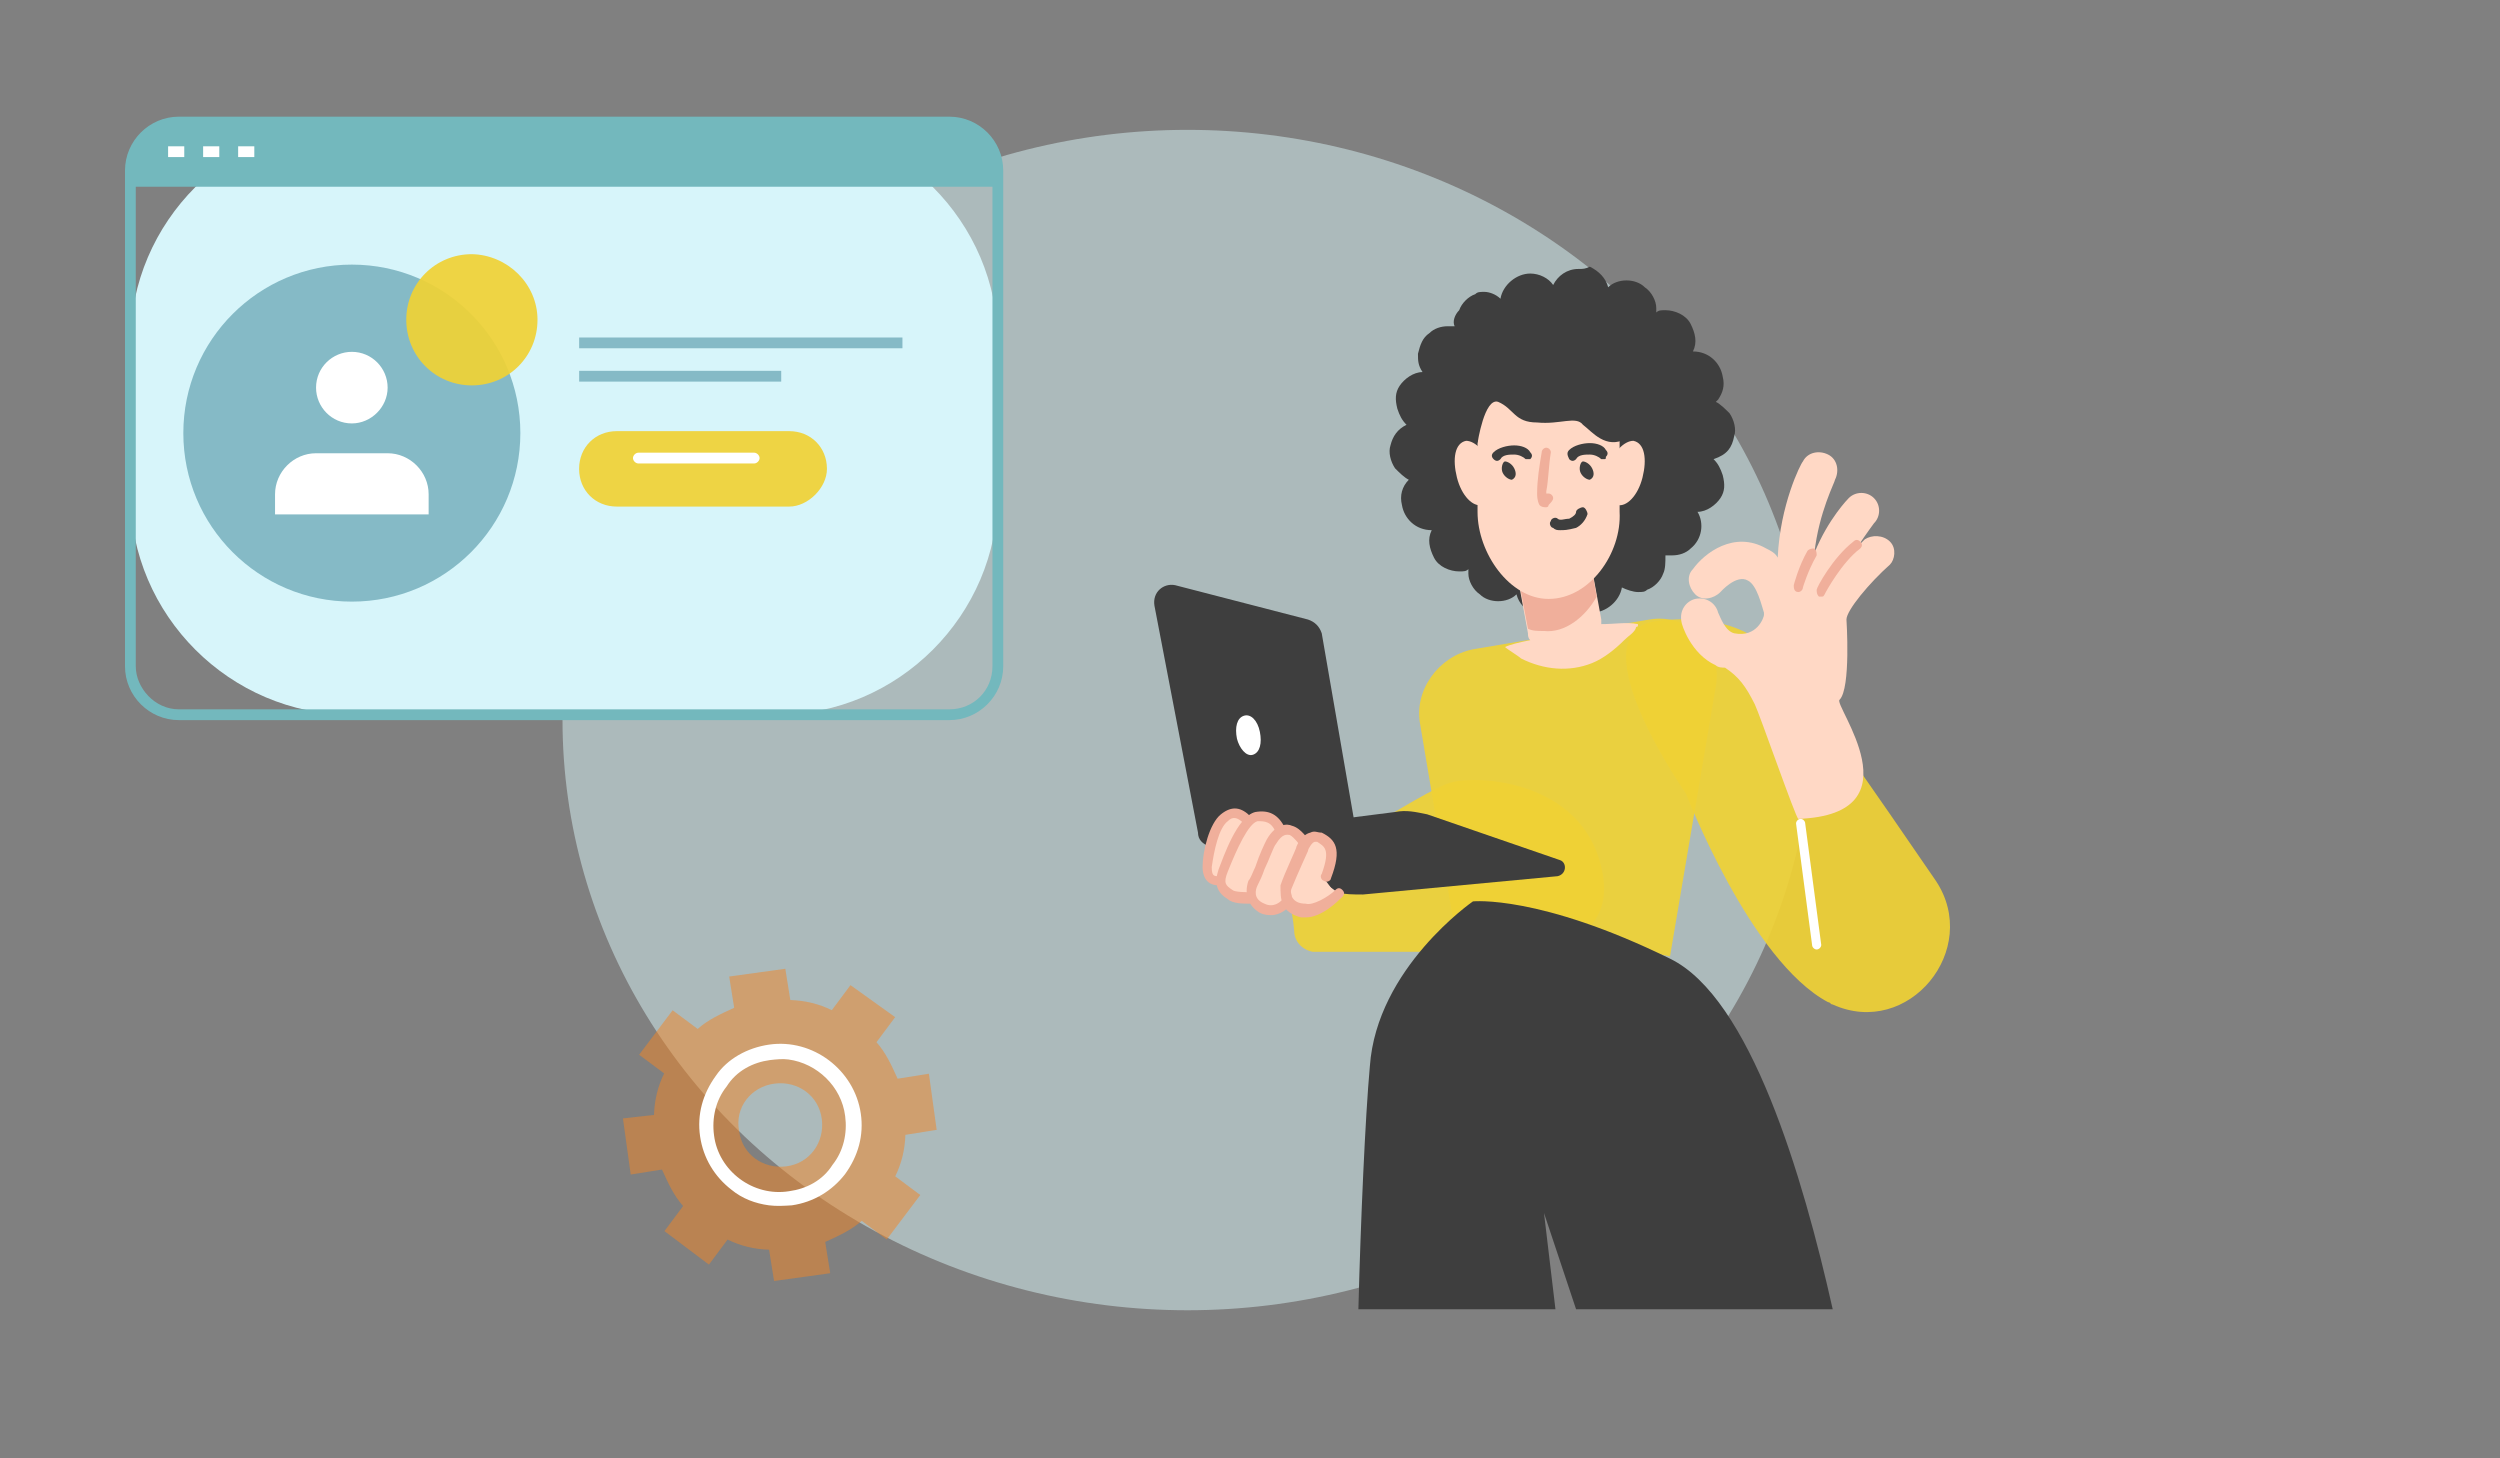 <svg xmlns="http://www.w3.org/2000/svg" width="600" height="350" viewBox="0 0 600 350" fill="none"><rect x="0" y="0" width="600" height="350" fill="#808080" stroke="none"/><g clip-path="url(#clip0_1587_4103)"><ellipse opacity="0.5" cx="285" cy="172.813" rx="150" ry="141.65" fill="#D8F4F7"></ellipse><path d="M186.466 171.534H84.31C55.215 171.534 31.293 147.612 31.293 118.517V82.31C31.293 53.215 55.215 29.293 84.31 29.293H186.466C215.56 29.293 239.483 53.215 239.483 82.31V118.517C239.483 147.612 215.56 171.534 186.466 171.534Z" fill="#D7F5FA"></path><path d="M227.845 172.828H42.931C35.819 172.828 30 167.009 30 159.897V40.931C30 33.819 35.819 28 42.931 28H227.845C234.957 28 240.776 33.819 240.776 40.931V159.897C240.776 167.009 234.957 172.828 227.845 172.828ZM42.931 30.586C37.112 30.586 32.586 35.112 32.586 40.931V159.897C32.586 165.069 37.112 170.241 42.931 170.241H227.845C233.664 170.241 238.19 165.716 238.19 159.897V40.931C238.19 35.112 233.664 30.586 227.845 30.586H42.931V30.586Z" fill="#73B8BD"></path><path d="M239.483 44.164V40.931C239.483 34.465 234.31 29.94 228.491 29.94H42.931C36.465 29.293 31.293 34.465 31.293 40.931V44.81H239.483V44.164Z" fill="#73B8BD"></path><path d="M44.224 35.112H40.345V37.698H44.224V35.112Z" fill="white"></path><path d="M52.629 35.112H48.75V37.698H52.629V35.112Z" fill="white"></path><path d="M61.035 35.112H57.155V37.698H61.035V35.112Z" fill="white"></path><path d="M189.414 121.578H148.034C142.862 121.578 138.983 117.698 138.983 112.526C138.983 107.353 142.862 103.474 148.034 103.474H189.414C194.586 103.474 198.466 107.353 198.466 112.526C198.466 117.052 193.94 121.578 189.414 121.578Z" fill="#F0D134" fill-opacity="0.92"></path><path d="M181.009 111.233H153.207C152.56 111.233 151.914 110.586 151.914 109.94C151.914 109.293 152.56 108.647 153.207 108.647H181.009C181.655 108.647 182.302 109.293 182.302 109.94C182.302 110.586 181.655 111.233 181.009 111.233Z" fill="white"></path><path d="M216.586 81H139V83.586H216.586V81Z" fill="#85BAC6"></path><path d="M187.491 89H139V91.586H187.491V89Z" fill="#85BAC6"></path><path d="M84.442 144.39C106.778 144.39 124.884 126.283 124.884 103.947C124.884 81.612 106.778 63.505 84.442 63.505C62.106 63.505 44 81.612 44 103.947C44 126.283 62.106 144.39 84.442 144.39Z" fill="#85BAC6"></path><path d="M102.874 123.632V118.621C102.874 113.253 98.4 108.779 93.031 108.779H75.853C70.484 108.779 66.01 113.253 66.01 118.621V123.453H102.874V123.632Z" fill="white"></path><path d="M93.031 93.031C93.031 88.379 89.274 84.442 84.442 84.442C79.789 84.442 75.853 88.2 75.853 93.031C75.853 97.684 79.611 101.621 84.442 101.621C89.095 101.621 93.031 97.684 93.031 93.031Z" fill="white"></path><path d="M129 76.747C129 85.516 122.021 92.495 113.253 92.495C104.484 92.495 97.505 85.516 97.505 76.747C97.505 67.979 104.484 61 113.253 61C121.842 61.179 129 68.158 129 76.747Z" fill="#F0D134" fill-opacity="0.92"></path><path d="M315.016 228.429H365.059C365.059 228.429 389.256 228.429 384.307 208.082C379.358 187.184 354.611 186.084 348.562 187.734C342.512 188.834 306.217 213.031 306.217 213.031C306.217 213.031 309.517 211.381 310.616 223.48C310.616 225.679 312.266 227.879 315.016 228.429Z" fill="#F0D134" fill-opacity="0.92"></path><path d="M348.562 219.63L340.863 173.986C339.213 165.737 345.262 157.488 353.511 155.838L395.856 148.689C405.204 147.04 413.453 155.289 411.804 164.637L400.805 229.529L348.562 219.63Z" fill="#F0D134" fill-opacity="0.92"></path><path d="M396.406 149.239C396.406 149.239 413.453 145.939 423.352 154.738C429.951 160.787 451.399 192.133 464.597 211.381C475.595 227.879 457.998 249.326 439.85 241.077C439.3 241.077 439.3 240.527 438.75 240.527C420.053 230.629 404.655 190.484 404.655 190.484C404.655 190.484 378.808 153.638 396.406 149.239Z" fill="#F0D134" fill-opacity="0.92"></path><path d="M416.202 104.695C416.752 103.045 416.202 100.845 415.103 99.195C414.003 98.096 412.903 96.996 411.803 96.446L412.353 95.896C413.453 94.246 414.003 92.596 413.453 90.397C412.903 87.097 410.153 84.347 406.304 84.347C407.404 82.148 406.854 79.948 405.754 77.748C404.654 75.549 401.904 74.449 399.705 74.449C398.605 74.449 398.055 74.449 397.505 74.999C397.505 74.449 397.505 74.449 397.505 73.899C397.505 72.249 396.405 70.049 394.755 68.949C393.655 67.85 392.006 67.3 390.356 67.3C388.706 67.3 387.056 67.85 385.956 68.949C385.406 66.75 383.757 65.1 381.557 64C380.457 64.55 379.907 64.55 378.807 64.55C376.058 64.55 373.858 66.2 372.758 68.399C371.658 66.75 369.458 65.65 367.259 65.65C363.959 65.65 360.66 68.399 360.11 71.699C359.01 70.599 357.36 70.049 356.26 70.049C355.16 70.049 354.61 70.049 354.06 70.599C352.411 71.149 350.761 72.799 350.211 74.449C349.111 75.549 348.561 77.198 349.111 78.298C348.561 78.298 348.011 78.298 347.461 78.298C345.812 78.298 344.162 78.848 343.062 79.948C341.412 81.048 340.862 82.698 340.312 84.897C340.312 86.547 340.312 87.647 341.412 89.297C339.212 89.297 337.013 90.947 335.913 92.596C334.813 94.246 334.813 95.896 335.363 98.096C335.913 99.745 336.463 100.845 337.563 101.945C335.363 103.045 334.263 104.695 333.713 106.894C333.163 108.544 333.713 110.744 334.813 112.394C335.913 113.494 337.013 114.594 338.112 115.143C336.463 116.793 335.913 118.993 336.463 121.193C337.013 124.492 339.762 127.242 343.612 127.242C342.512 129.442 343.062 131.641 344.162 133.841C345.262 136.041 348.011 137.141 350.211 137.141C351.311 137.141 351.861 137.141 352.411 136.591C352.411 137.141 352.411 137.141 352.411 137.691C352.411 139.34 353.511 141.54 355.16 142.64C356.26 143.74 357.91 144.29 359.56 144.29C361.21 144.29 362.859 143.74 363.959 142.64C364.509 144.84 366.159 146.489 368.359 147.589C368.909 148.139 370.008 148.139 370.558 148.139C373.308 148.139 375.508 146.489 376.608 144.29C377.707 145.939 379.907 147.039 382.107 147.039C385.406 147.039 388.706 144.29 389.256 140.99C390.356 141.54 392.006 142.09 393.105 142.09C394.205 142.09 394.755 142.09 395.305 141.54C396.955 140.99 398.605 139.34 399.155 137.691C399.705 136.591 399.705 134.941 399.705 133.291C400.255 133.291 400.804 133.291 401.354 133.291C403.004 133.291 404.654 132.741 405.754 131.641C408.503 129.442 409.053 125.592 407.404 122.842C409.603 122.842 411.803 121.193 412.903 119.543C414.003 117.893 414.003 116.243 413.453 114.044C412.903 112.394 412.353 111.294 411.253 110.194C414.553 109.094 415.653 107.444 416.202 104.695Z" fill="#3E3E3E"></path><path d="M384.307 149.789C384.307 149.239 384.307 148.689 384.307 148.689L378.258 115.693C377.158 110.744 372.758 107.444 367.809 108.544C362.86 109.644 359.56 114.043 360.66 118.993L366.709 151.988C366.709 152.538 366.709 153.088 367.259 153.638C364.509 154.188 362.31 154.738 361.21 155.288C361.76 155.838 364.509 157.488 365.059 158.038C370.559 160.787 376.608 161.337 382.107 159.138C384.857 158.038 387.607 155.838 389.806 153.638C390.906 152.538 392.006 151.988 392.556 150.889C392.556 150.889 392.556 150.339 393.106 150.339C393.106 150.339 393.106 150.339 393.106 149.789C390.356 149.239 387.607 149.789 384.307 149.789Z" fill="#FFD8C5"></path><path d="M383.207 143.19L378.258 115.693C377.158 110.744 372.758 107.444 367.809 108.544C362.86 109.644 359.56 114.043 360.66 118.993L366.709 150.889C367.809 151.438 368.909 151.438 370.559 151.438C375.508 151.988 380.457 148.139 383.207 143.19Z" fill="#F0AF9B"></path><path d="M357.91 112.394C359.01 116.793 358.46 120.643 355.71 121.193C353.511 121.742 350.761 118.993 349.661 114.593C348.561 110.194 349.111 106.344 351.861 105.794C354.06 105.794 356.81 108.544 357.91 112.394Z" fill="#FFD8C5"></path><path d="M385.956 112.394C384.856 116.793 385.406 120.643 388.156 121.193C390.356 121.742 393.105 118.993 394.205 114.593C395.305 110.194 394.755 106.344 392.005 105.794C389.806 105.794 387.056 108.544 385.956 112.394Z" fill="#FFD8C5"></path><path d="M371.658 143.74C362.309 143.74 354.61 132.741 354.61 122.843V102.495C354.61 93.146 365.609 98.096 371.658 85.447C374.408 95.346 388.706 93.146 388.706 102.495V122.843C389.256 132.741 381.557 143.74 371.658 143.74Z" fill="#FFD8C5"></path><path d="M360.66 113.494C361.21 114.594 362.31 115.143 362.859 115.143C363.959 114.594 363.959 113.494 363.409 112.394C362.859 111.294 361.76 110.744 361.21 110.744C360.66 110.744 360.11 112.394 360.66 113.494Z" fill="#3E3E3E"></path><path d="M366.709 110.194H366.159C365.609 109.644 364.509 109.094 363.409 109.094C362.309 109.094 360.66 109.094 360.11 110.194C359.56 110.744 359.01 110.744 358.46 110.194C357.91 109.644 357.91 109.094 358.46 108.545C359.56 107.445 361.76 106.895 363.409 106.895C365.059 106.895 366.709 107.445 367.259 108.545C367.809 109.094 367.809 109.644 367.259 110.194H366.709Z" fill="#3E3E3E"></path><path d="M379.357 113.494C379.907 114.594 381.007 115.143 381.557 115.143C382.657 114.594 382.657 113.494 382.107 112.394C381.557 111.294 380.457 110.744 379.907 110.744C379.357 110.744 378.808 112.394 379.357 113.494Z" fill="#3E3E3E"></path><path d="M384.857 110.194H384.307C383.757 109.644 382.657 109.094 381.557 109.094C380.457 109.094 378.808 109.094 378.258 110.194C377.708 110.744 377.158 110.744 376.608 110.194C376.058 109.094 376.058 108.544 376.608 107.994C377.708 106.894 379.907 106.344 381.557 106.344C383.207 106.344 384.857 106.894 385.407 107.994C385.957 108.544 385.957 109.094 385.407 109.644C385.407 110.194 385.407 110.194 384.857 110.194Z" fill="#3E3E3E"></path><path d="M371.108 121.743C370.558 121.743 370.008 121.743 369.458 121.193C368.908 120.093 368.908 118.993 368.908 118.443C368.908 115.144 369.458 111.844 370.008 108.544C370.008 107.995 370.558 107.445 371.108 107.445C371.658 107.445 372.208 107.995 372.208 108.544C371.658 111.844 371.658 115.144 371.108 117.893C371.108 117.893 371.108 117.893 371.108 118.443H371.658C372.208 118.443 372.758 118.993 372.758 119.543C372.758 120.093 372.208 120.643 371.658 121.193C371.658 121.743 371.108 121.743 371.108 121.743Z" fill="#F0AF9B"></path><path d="M374.408 127.242C373.858 127.242 373.308 127.242 372.758 126.692C372.208 126.692 371.658 125.592 372.208 125.042C372.208 124.492 373.308 123.942 373.858 124.492C374.408 125.042 375.508 124.492 376.608 124.492C377.707 123.942 378.257 123.392 378.257 122.842C378.257 122.293 379.357 121.743 379.907 121.743C380.457 121.743 381.007 122.842 381.007 123.392C380.457 125.042 379.357 126.142 378.257 126.692C376.058 127.242 375.508 127.242 374.408 127.242Z" fill="#3E3E3E"></path><path d="M354.611 106.344C354.611 106.344 356.261 95.346 359.56 96.446C363.41 98.095 363.41 101.395 368.909 101.395C374.408 101.945 378.258 99.745 379.908 101.945C382.107 103.595 385.407 107.994 390.356 105.244C395.306 101.945 395.856 94.796 388.157 90.946C380.458 87.097 372.759 82.147 366.159 81.597C359.56 81.597 349.662 96.996 354.611 106.344Z" fill="#3E3E3E"></path><path d="M282.02 140.44L313.916 148.689C315.566 149.239 316.666 150.339 317.216 151.988L327.114 209.181C327.664 212.481 324.915 214.68 321.615 213.581L290.269 203.132C288.619 202.582 287.519 201.482 287.519 199.832L277.071 145.389C276.521 142.09 279.27 139.89 282.02 140.44Z" fill="#3E3E3E"></path><path d="M300.168 199.283L334.813 194.883C337.563 194.333 339.763 194.883 342.512 195.433L374.408 206.432C376.058 206.982 376.058 209.731 373.858 210.281L327.114 214.681C324.915 214.681 322.715 214.681 320.515 214.131L299.068 206.982C295.218 205.332 296.318 199.833 300.168 199.283Z" fill="#3E3E3E"></path><path d="M302.367 175.636C302.917 178.385 302.367 180.585 300.717 181.135C299.068 181.685 297.418 179.485 296.868 177.285C296.318 174.536 296.868 172.336 298.518 171.786C300.167 171.236 301.817 172.886 302.367 175.636Z" fill="white"></path><path d="M436 227.879C435.45 227.879 434.9 227.329 434.9 226.779L431.051 197.633C431.051 197.083 431.601 196.533 432.151 196.533C432.701 196.533 433.25 197.083 433.25 197.633L437.1 226.779C437.1 227.329 436.55 227.879 436 227.879Z" fill="white"></path><path d="M453.598 129.991C451.949 128.342 449.199 128.342 447.549 129.441C446.999 129.991 446.449 130.541 445.899 131.091C448.099 127.792 449.749 125.592 449.749 125.592C451.399 123.942 451.399 121.193 449.749 119.543C448.099 117.893 445.349 117.893 443.7 119.543C443.7 119.543 438.75 124.492 435.451 132.741C436.551 122.842 440.4 115.693 440.4 115.143C441.5 112.944 440.95 110.194 438.75 109.094C436.551 107.994 433.801 108.544 432.701 110.744C432.151 111.294 427.202 121.193 426.652 133.841C426.102 132.741 425.002 132.191 423.902 131.641C416.203 127.242 409.054 132.741 406.304 136.591C404.655 138.24 405.205 140.99 406.854 142.64C408.504 144.29 411.254 143.74 412.904 142.09C412.904 142.09 416.753 137.69 419.503 139.34C421.702 140.44 422.802 145.389 423.352 147.039C423.352 147.589 423.352 147.589 423.352 147.589C423.352 148.139 421.702 153.088 416.203 151.989C414.003 151.439 412.904 148.139 412.354 147.039C411.804 144.839 409.604 143.19 406.854 143.74C404.655 144.29 403.005 146.489 403.555 149.239C403.555 149.789 405.754 156.938 411.804 159.688C412.354 160.237 413.454 160.238 414.003 160.238C417.303 162.437 418.953 164.637 421.153 169.036C422.252 171.236 431.051 196.533 431.601 196.533C460.747 195.433 439.85 169.036 441.5 167.937C444.25 165.187 443.15 148.689 443.15 148.689C443.15 146.489 448.649 139.89 453.598 135.491C454.698 134.391 455.248 131.641 453.598 129.991Z" fill="#FFD8C5"></path><path d="M437.101 143.189H436.551C436.001 142.639 436.001 142.09 436.001 141.54C436.001 140.99 439.85 133.841 444.8 129.991C445.35 129.441 445.9 129.441 446.45 129.991C446.999 130.541 446.999 131.091 446.45 131.641C442.05 134.94 438.201 142.09 438.201 142.09C437.651 143.189 437.651 143.189 437.101 143.189Z" fill="#F0AF9B"></path><path d="M431.601 142.09C430.502 142.09 430.502 140.99 430.502 140.44C430.502 140.44 431.601 136.04 433.801 132.191C434.351 131.641 434.901 131.641 435.451 131.641C436.001 132.191 436.001 132.741 436.001 133.291C433.801 137.14 432.701 140.99 432.701 140.99C432.701 141.54 432.151 142.09 431.601 142.09Z" fill="#F0AF9B"></path><path d="M373.308 314.218L370.559 291.121L378.258 314.218H439.85C432.701 282.322 420.052 239.428 400.805 230.079C369.459 214.681 353.511 216.331 353.511 216.331C353.511 216.331 330.414 232.279 328.764 255.925C327.664 268.024 326.564 292.771 326.014 314.218H373.308Z" fill="#3E3E3E"></path><path d="M321.615 214.681C321.615 214.681 316.666 219.08 315.016 219.08C313.366 219.08 311.716 219.08 310.067 217.98C308.417 216.881 308.417 216.881 308.417 216.881C308.417 216.881 306.767 218.53 305.117 218.53C304.017 218.53 301.818 217.43 301.268 216.331C300.168 215.231 298.518 216.331 296.868 215.781C295.768 215.231 293.019 214.131 293.019 211.931C292.469 209.731 290.819 211.381 290.819 211.381C290.819 211.381 289.169 211.381 289.719 208.082C289.719 204.782 290.269 200.383 291.919 198.733C291.919 198.733 294.119 194.333 296.318 194.883C299.068 195.433 299.618 196.533 299.618 196.533C299.618 196.533 300.718 195.433 302.368 195.983C304.567 196.533 307.317 198.733 307.317 199.283C307.317 199.833 307.867 198.183 309.517 199.283C311.167 199.833 313.366 201.483 313.366 202.032C313.366 202.582 314.466 200.933 315.566 201.483C316.666 202.032 318.866 202.582 318.866 204.232C319.415 205.882 318.316 209.731 317.766 210.281C317.216 210.831 317.766 211.381 317.766 211.931C318.866 212.481 321.615 214.681 321.615 214.681Z" fill="#FFD8C5"></path><path d="M299.618 196.533C297.419 194.333 295.769 194.333 294.119 195.983C291.919 197.633 290.27 203.682 290.27 207.532C290.27 211.381 292.469 210.831 293.019 210.831L299.618 196.533Z" fill="#FFD8C5"></path><path d="M292.469 212.481C289.169 212.481 288.62 209.731 288.62 208.082C288.62 204.232 290.269 197.633 293.019 195.433C295.769 193.234 297.968 193.784 300.168 195.983C300.718 196.533 300.718 197.083 300.168 197.633C299.618 198.183 299.068 198.183 298.518 197.633C296.869 195.983 295.769 195.983 294.669 197.083C292.469 198.733 291.369 204.232 290.819 208.082C290.819 210.281 291.369 210.281 292.469 210.281C293.019 210.281 293.569 210.831 293.569 211.381C293.569 211.931 293.019 212.481 292.469 212.481Z" fill="#F0AF9B"></path><path d="M300.168 215.781C300.168 215.781 296.318 215.781 295.218 214.681C293.019 213.031 292.469 211.931 293.568 209.181C294.668 205.882 297.968 197.083 301.267 196.533C303.467 195.983 305.667 196.533 306.767 199.833L300.168 215.781Z" fill="#FFD8C5"></path><path d="M299.618 216.88C298.518 216.88 295.768 216.88 294.669 215.781C291.919 214.131 291.369 211.931 292.469 208.632C293.569 205.882 296.868 195.983 301.268 194.883C304.567 194.333 306.767 195.433 308.417 198.733C308.967 199.283 308.417 199.833 307.867 200.383C307.317 200.932 306.767 200.383 306.217 199.833C305.117 197.083 303.467 197.083 301.818 197.083C299.618 197.633 296.868 203.682 294.669 209.181C293.569 211.931 294.119 212.481 295.768 213.581C296.318 214.131 299.068 214.131 300.168 214.131C300.718 214.131 301.268 214.681 301.268 215.231C301.268 215.781 300.718 216.331 300.168 216.331C300.168 216.88 300.168 216.88 299.618 216.88Z" fill="#F0AF9B"></path><path d="M308.417 216.881C308.417 216.881 305.667 219.08 302.917 217.43C300.168 215.781 300.168 213.581 300.718 211.381C301.818 209.731 304.567 203.132 305.117 202.032C305.667 200.933 307.317 198.733 310.067 199.283C312.266 199.833 313.366 202.582 313.366 202.582L308.417 216.881Z" fill="#FFD8C5"></path><path d="M305.117 219.63C304.567 219.63 303.467 219.63 302.368 219.08C299.618 217.43 298.518 214.681 299.618 211.381C300.168 210.831 300.718 209.181 301.268 208.082C302.368 204.782 303.467 202.582 304.017 201.482C306.217 197.633 308.967 197.633 310.067 198.183C312.266 198.733 313.916 201.482 314.466 202.032C315.016 202.582 314.466 203.132 313.916 203.682C313.366 204.232 312.816 203.682 312.266 203.132C311.716 202.582 310.617 200.932 309.517 200.383C308.967 200.383 307.867 199.833 306.217 202.582C305.667 203.132 304.567 206.432 303.467 208.631C302.918 210.281 302.368 211.381 301.818 212.481C301.268 213.581 300.718 215.781 303.467 216.88C305.667 217.98 307.317 216.33 307.317 216.33C307.867 215.781 308.417 215.781 308.967 216.33C309.517 216.88 309.517 217.43 308.967 217.98C308.967 217.98 307.317 219.63 305.117 219.63Z" fill="#F0AF9B"></path><path d="M321.065 215.231C321.065 215.231 316.116 219.63 312.816 219.08C309.517 218.53 307.317 216.331 308.417 213.581C309.517 210.282 312.266 204.232 312.266 204.232C312.266 204.232 313.916 200.383 316.116 201.483C318.316 202.583 320.515 204.232 317.766 210.831L321.065 215.231Z" fill="#FFD8C5"></path><path d="M313.367 220.18C312.817 220.18 312.817 220.18 312.267 220.18C310.067 219.63 308.417 218.53 307.867 216.881C307.317 215.781 307.317 214.131 307.317 212.481C308.417 209.182 311.167 203.682 311.167 203.132C311.167 203.132 312.267 200.383 314.466 199.833C315.566 199.283 316.116 199.833 317.216 199.833C320.516 201.483 322.165 203.682 319.416 210.831C319.416 211.381 318.316 211.931 317.766 211.381C317.216 211.381 316.666 210.281 317.216 209.731C319.416 203.682 317.766 203.132 316.116 202.032H315.566C315.016 202.032 313.916 203.682 313.916 204.232C313.916 204.232 311.167 210.281 310.067 213.031C309.517 214.131 310.067 214.681 310.067 215.231C310.617 216.331 311.717 216.881 313.367 216.881C315.016 217.43 318.866 215.231 320.516 213.581C321.066 213.031 321.615 213.031 322.165 213.581C322.715 214.131 322.715 214.681 322.165 215.231C321.066 216.331 317.216 220.18 313.367 220.18Z" fill="#F0AF9B"></path><path d="M149.5 268.415L151.366 281.889L158.874 280.692C160.291 283.821 161.708 286.949 163.944 289.453L159.464 295.465L170.14 303.508L174.62 297.497C177.722 299.015 180.922 299.811 184.578 299.934L185.776 307.441L199.25 305.575L198.053 298.068C201.182 296.65 204.31 295.233 206.814 292.998L212.825 297.477L220.869 286.801L214.858 282.321C216.376 279.219 217.172 276.02 217.295 272.363L224.802 271.165L222.936 257.691L215.428 258.888C214.011 255.76 212.594 252.631 210.358 250.127L214.838 244.116L204.113 236.433L199.634 242.444C196.531 240.926 193.332 240.13 189.675 240.007L188.478 232.5L175.004 234.366L176.201 241.874C173.072 243.291 169.944 244.708 167.44 246.944L161.428 242.464L153.385 253.14L159.396 257.62C157.878 260.722 157.082 263.922 156.959 267.578L149.5 268.415ZM185.883 260.069C191.489 259.352 196.515 262.964 197.233 268.571C197.95 274.177 194.338 279.203 188.731 279.92C183.125 280.638 178.1 277.025 177.382 271.419C176.303 265.764 180.277 260.787 185.883 260.069Z" fill="#F28626" fill-opacity="0.51"></path><path d="M184.538 289.276C181.29 288.841 178.139 287.683 175.495 285.492C171.503 282.386 168.788 277.981 168.022 272.735C167.256 267.49 168.655 262.535 171.81 258.182C174.555 254.143 179.321 251.476 184.567 250.71C195.057 249.178 205.06 256.764 206.592 267.254C207.358 272.5 205.959 277.455 202.804 281.807C199.698 285.799 195.293 288.514 190.047 289.28C188.195 289.399 186.342 289.518 184.538 289.276ZM189.231 254.274C187.788 254.08 186.296 254.248 184.804 254.415C180.69 254.965 176.743 257.007 174.406 260.735C171.757 264.053 170.816 268.335 171.366 272.449C172.418 281.039 180.762 287.3 189.4 285.887C193.515 285.337 197.462 283.295 199.799 279.568C202.447 276.249 203.389 271.968 202.839 267.853C201.954 260.755 196.087 255.193 189.231 254.274Z" fill="white"></path></g><defs><clipPath id="clip0_1587_4103"><rect width="600" height="350" fill="white"></rect></clipPath></defs></svg>